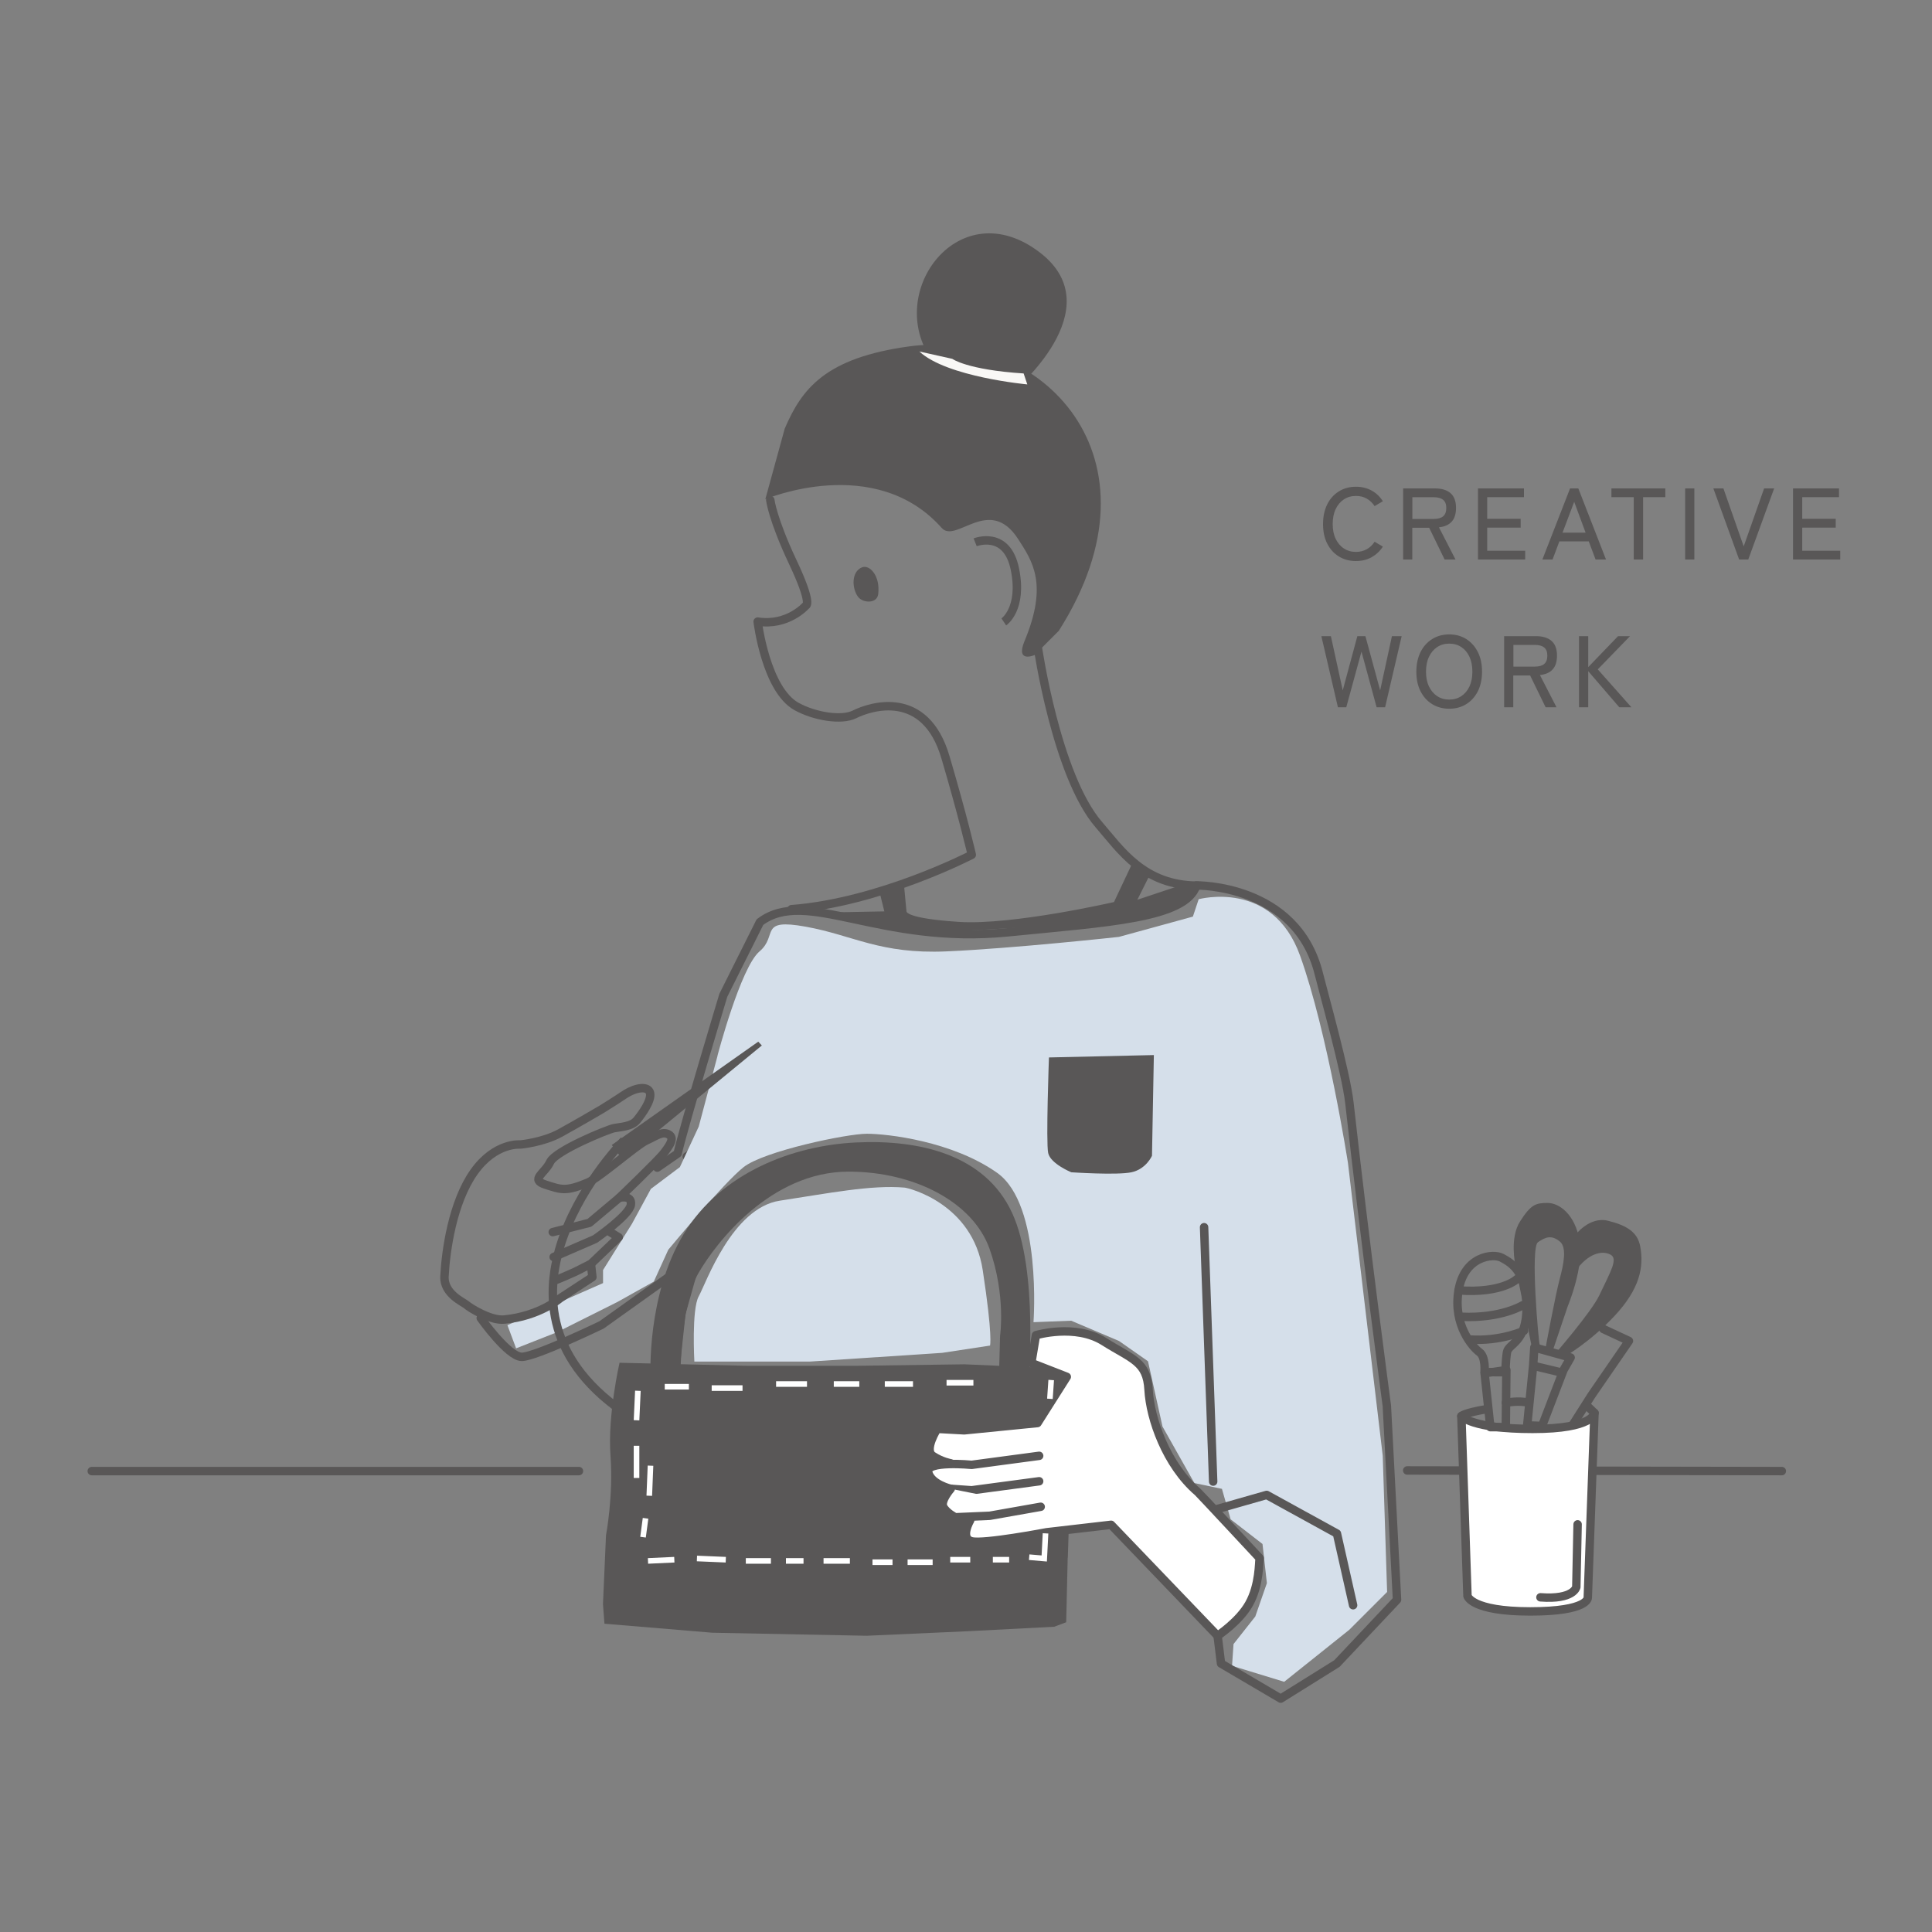 <?xml version="1.0" encoding="UTF-8"?>
<svg id="_レイヤー_1" data-name="レイヤー_1" xmlns="http://www.w3.org/2000/svg" viewBox="0 0 300 300">
  <rect x="0" y="0" width="300" height="300" fill="#808080" stroke="none"/>
  <defs>
    <style>
      .cls-1 {
        fill: #f9f8f6;
      }

      .cls-2 {
        fill: #fff;
      }

      .cls-2, .cls-3 {
        stroke-linecap: round;
        stroke-linejoin: round;
      }

      .cls-2, .cls-3, .cls-4 {
        stroke: #595757;
        stroke-width: 1.31px;
      }

      .cls-3, .cls-5, .cls-4 {
        fill: none;
      }

      .cls-6 {
        fill: #d5dfea;
      }

      .cls-5 {
        stroke: #fff;
        stroke-width: .87px;
      }

      .cls-5, .cls-4 {
        stroke-miterlimit: 10;
      }

      .cls-7 {
        fill: #595757;
      }
    </style>
  </defs>
  <line class="cls-3" x1="106.64" y1="179.57" x2="120.25" y2="171.31"/>
  <g>
    <path class="cls-7" d="M210.55,87.12c-1,0-1.88-.24-2.65-.71-.77-.47-1.37-1.14-1.81-2-.44-.86-.65-1.88-.65-3.04s.22-2.18.65-3.05,1.04-1.54,1.81-2.02c.77-.48,1.65-.72,2.65-.72.9,0,1.71.2,2.43.59.71.39,1.3.95,1.75,1.66l-1.28.76c-.33-.5-.74-.89-1.23-1.17s-1.05-.41-1.67-.41c-.71,0-1.34.18-1.88.54s-.96.86-1.27,1.51-.46,1.42-.46,2.31.15,1.65.46,2.29.73,1.15,1.27,1.5c.54.36,1.17.54,1.88.54.62,0,1.18-.14,1.67-.41.49-.27.9-.66,1.23-1.17l1.28.76c-.45.7-1.04,1.25-1.75,1.65-.71.39-1.52.59-2.43.59Z"/>
    <path class="cls-7" d="M217.88,86.88v-11.04h4.93c1.04,0,1.85.24,2.42.73s.86,1.25.86,2.3c0,.94-.23,1.65-.68,2.14-.45.49-1.11.78-1.97.87l2.57,5h-1.69l-2.4-4.93h-2.62v4.93h-1.43ZM219.31,80.58h3.33c.63,0,1.11-.13,1.44-.4.33-.27.5-.7.5-1.3s-.17-1.01-.5-1.28c-.33-.26-.81-.39-1.44-.39h-3.33v3.37Z"/>
    <path class="cls-7" d="M229.5,86.88v-11.04h7.14v1.36h-5.71v3.36h5.2v1.37h-5.2v3.59h5.9v1.36h-7.33Z"/>
    <path class="cls-7" d="M239.5,86.88l4.3-11.04h1.28l4.3,11.04h-1.62l-1.06-2.82h-4.56l-1.06,2.82h-1.59ZM242.63,82.71h3.58l-1.77-4.79-1.81,4.79Z"/>
    <path class="cls-7" d="M253.69,86.88v-9.68h-3.47v-1.36h8.37v1.36h-3.45v9.68h-1.45Z"/>
    <path class="cls-7" d="M261.67,86.88v-11.04h1.43v11.04h-1.43Z"/>
    <path class="cls-7" d="M270.05,86.88l-4-11.04h1.56l3.15,9,3.17-9h1.56l-4.02,11.04h-1.42Z"/>
    <path class="cls-7" d="M278.42,86.88v-11.04h7.14v1.36h-5.71v3.36h5.2v1.37h-5.2v3.59h5.9v1.36h-7.33Z"/>
    <path class="cls-7" d="M207.75,109.82l-2.57-11.04h1.48l1.84,8.42,2.27-8.42h1.25l2.29,8.42,1.83-8.42h1.51l-2.57,11.04h-1.32l-2.35-8.64-2.36,8.64h-1.29Z"/>
    <path class="cls-7" d="M225.04,110.05c-1,0-1.88-.24-2.65-.71-.77-.47-1.37-1.14-1.81-2-.44-.86-.65-1.88-.65-3.04s.22-2.18.65-3.05c.44-.87,1.04-1.54,1.81-2.02.77-.48,1.65-.72,2.65-.72s1.88.24,2.64.72c.76.48,1.36,1.15,1.8,2.02.44.87.65,1.88.65,3.05s-.22,2.18-.65,3.04c-.44.86-1.04,1.53-1.8,2-.76.47-1.64.71-2.64.71ZM225.04,108.63c.71,0,1.34-.18,1.88-.54.54-.36.96-.86,1.26-1.5.3-.65.45-1.41.45-2.29s-.15-1.66-.45-2.31c-.3-.65-.72-1.15-1.26-1.51s-1.17-.54-1.88-.54-1.34.18-1.88.54-.96.86-1.27,1.51-.46,1.42-.46,2.31.15,1.65.46,2.29.73,1.15,1.27,1.5c.54.36,1.17.54,1.88.54Z"/>
    <path class="cls-7" d="M233.56,109.82v-11.04h4.93c1.04,0,1.85.24,2.42.73s.86,1.25.86,2.3c0,.94-.23,1.65-.68,2.14-.45.49-1.11.78-1.97.87l2.57,5h-1.69l-2.4-4.93h-2.62v4.93h-1.43ZM235,103.51h3.33c.63,0,1.11-.13,1.44-.4.33-.27.5-.7.5-1.3s-.17-1.01-.5-1.28c-.33-.26-.81-.39-1.44-.39h-3.33v3.37Z"/>
    <path class="cls-7" d="M245.19,109.82v-11.04h1.43v4.81l4.63-4.81h1.86l-5.01,5.16,5.22,5.88h-1.88l-4.82-5.6v5.6h-1.43Z"/>
  </g>
  <path class="cls-6" d="M111.41,163.93s3.6-13.73,6.53-16.2c2.93-2.48-.23-5.18,7.2-3.83,7.43,1.35,11.48,4.28,21.83,3.83,10.35-.45,26.78-2.25,26.78-2.25l11.48-3.15.9-2.7s11.48-3.15,15.75,8.78c4.28,11.93,7.43,32.18,7.43,32.18l5.4,45.46.68,21.15-5.85,5.85-10.13,8.1-8.1-2.48.23-3.38,3.38-4.28,1.8-5.18-.68-6.08-4.95-3.83-1.35-4.73-4.28-.9-4.95-8.78-2.25-10.13-4.5-3.15-7.43-3.15-5.85.23s1.35-18.23-5.63-23.18c-6.98-4.95-17.1-6.08-20.25-6.08s-15.98,2.7-19.13,5.18c-3.15,2.48-11.7,12.83-11.7,12.83l-2.25,4.95-5.63,3.15-9.45,4.73-6.3,2.48-1.35-3.6,14.85-6.53v-2.03l4.5-7.2,2.93-5.4,4.5-3.38,2.93-6.3,2.93-11.03Z"/>
  <path class="cls-6" d="M140.45,184.41c.67.06,10.58,2.48,12.15,12.83,1.58,10.35,1.13,11.7,1.13,11.7l-7.43,1.13-20.48,1.35h-18s-.45-8.1.68-10.13c1.13-2.03,5.18-13.73,12.6-14.85,7.43-1.13,14.18-2.48,19.35-2.03Z"/>
  <g>
    <line class="cls-3" x1="89.9" y1="228.43" x2="14.25" y2="228.43"/>
    <line class="cls-3" x1="218.51" y1="228.33" x2="276.68" y2="228.43"/>
    <path class="cls-3" d="M119.61,77.65s.35,2.96,3.49,9.62c3.14,6.65,2.04,6.76,2.04,6.76,0,0-2.8,3.22-7.49,2.49,0,0,1.27,10.55,6.05,13.19,2.82,1.55,6.98,2.22,8.98,1.22,2.52-1.26,10.99-4,14.13,6.65,2.71,9.19,4.09,15.15,4.09,15.15,0,0-14.26,7.4-28,8.45"/>
    <path class="cls-7" d="M118.84,77.52s17.02-7.21,27.39,4.46c2.21,2.49,7.42-5.19,11.87,1.73,2.18,3.39,4.7,6.93.99,15.83-1.45,3.49,1.55,2.18,1.55,2.18l3.77-3.77c17.26-27.17-2.97-46.95-23.25-44.16-13,1.79-16.65,6.56-19.31,12.77"/>
    <path class="cls-3" d="M85.83,191.32l5.7-1.44,4.62-3.88s6.07-5.81,6.94-6.96,1.74-2.32.75-2.88c-.99-.57-1.97.26-3.48.94-1.51.68-7.3,5.8-9.12,6.55-3.41,1.42-4.09,1.09-6.54.3-2.46-.79-.12-1.72.72-3.5.84-1.78,8.92-5.07,9.92-5.27,1-.2,2.72-.22,3.55-1.23.83-1.01,2.32-3.09,2.05-4.23-.27-1.15-2.21-.93-4.08.33-1.15.78-3.42,2.19-3.42,2.19,0,0-3.81,2.24-6.47,3.7-2.66,1.46-6.17,1.78-6.17,1.78,0,0-3.89-.39-7.2,4.28-3.31,4.68-4.38,12.16-4.58,16.19-.14,2.73,2.95,4,3.41,4.42s3.72,2.5,5.87,2.29c5.51-.54,8.65-3.29,8.65-3.29l5.04-3.3-.23-2.06"/>
    <path class="cls-3" d="M96.15,186s2.04-.55,1.81,1.08c-.23,1.63-5.56,5.32-5.56,5.32l-6.43,2.79"/>
    <path class="cls-3" d="M94.76,191.33l1.31.8-4.3,4.11-2.41,1.22s-2.8,1.27-3.41,1.42"/>
    <path class="cls-7" d="M165.79,241.89l-.23,10.01-1.86.7-13.5.7-15.6.7-23.98-.47-16.76-1.4-.23-3.03.47-10.71s1.16-6.05.7-12.34c-.47-6.29,1.4-14.44,1.4-14.44l19.79.47h17l16.76-.23,17,.73-.94,29.3Z"/>
    <path class="cls-7" d="M101.02,213.79s-.66-12.64,5.16-22.19c5.82-9.55,17-13.74,26.77-14.2,9.78-.47,20.02,1.86,24.21,10.94,4.19,9.08,2.49,26.65,2.49,26.65l-4.55-.48.19-7.08s.93-6.29-1.63-13.51c-2.56-7.22-11.63-11.99-21.89-11.99-12.02,0-20.55,10.93-23.35,15.82-2.79,4.89-2.76,16.04-2.76,16.04h-4.66Z"/>
    <path class="cls-2" d="M150.65,236.07s-1.63,2.79.23,3.26c1.86.47,11.64-1.4,11.64-1.4l10.01-1.16,16.53,17.23s3.35-2.19,4.9-4.96c1.65-2.94,1.52-6.49,1.64-7.09,0,0-9.35-10.05-9.62-10.28-4.89-4.19-7.39-11.42-7.63-15.85-.23-4.42-2.54-4.74-6.96-7.53-4.42-2.79-10.53-.96-10.53-.96l-.72,4.31,5.51,2.15-4.55,7.18-11.38,1.13-4.19-.23s-2.1,3.26-.7,4.19c1.4.93,2.79,1.16,2.79,1.16l3.03,8.85Z"/>
    <path class="cls-3" d="M189.07,254l.53,4.31,9.27,5.45,8.73-5.45,9.33-9.9-1.58-30.11s-3.47-25.94-5.81-47.01c-.53-4.75-3.95-16.86-4.75-20.07-3.48-13.99-19.02-13.73-19.02-13.73-1.63,5.12-13.81,5.73-29.19,7.27-20.15,2.01-31.38-7.04-38.58-1.57l-5.68,11.35s-5.88,19.47-7.1,24.58l-3.16,2.19"/>
    <path class="cls-2" d="M161.36,226.06l-10.48,1.4s-7.22-.7-6.75,1.16c.47,1.86,3.49,2.56,3.49,2.56l3.26.23,10.48-1.4"/>
    <path class="cls-2" d="M147.63,231.18s-1.63,1.86-1.16,2.79c.47.93,1.86,1.63,1.86,1.63l5.35-.23,7.92-1.4"/>
    <line class="cls-3" x1="188.38" y1="230.06" x2="186.97" y2="190.56"/>
    <path class="cls-3" d="M74.65,204.67s4.25,6.02,6.37,6.02,12.39-4.96,12.39-4.96l14.87-10.62-2.48,8.85-1.06,9.92"/>
    <polygon class="cls-7" points="95 177.79 117.74 161.75 118.3 162.34 96.68 180.1 95 177.79"/>
    <path class="cls-4" d="M96.9,177.08s-24.72,24.96-.24,42.08"/>
    <line class="cls-5" x1="99.05" y1="215.96" x2="98.84" y2="220.54"/>
    <line class="cls-5" x1="98.84" y1="224.5" x2="98.84" y2="229.5"/>
    <line class="cls-5" x1="101.01" y1="227.59" x2="100.82" y2="232.26"/>
    <line class="cls-5" x1="100.24" y1="235.76" x2="99.85" y2="238.69"/>
    <line class="cls-5" x1="100.62" y1="242.38" x2="104.71" y2="242.19"/>
    <line class="cls-5" x1="108.22" y1="242" x2="112.7" y2="242.19"/>
    <line class="cls-5" x1="115.81" y1="242.38" x2="119.71" y2="242.38"/>
    <line class="cls-5" x1="122.04" y1="242.38" x2="124.77" y2="242.38"/>
    <line class="cls-5" x1="127.88" y1="242.38" x2="131.97" y2="242.38"/>
    <line class="cls-5" x1="135.48" y1="242.58" x2="138.59" y2="242.58"/>
    <line class="cls-5" x1="140.93" y1="242.58" x2="144.82" y2="242.58"/>
    <line class="cls-5" x1="147.55" y1="242.19" x2="150.66" y2="242.19"/>
    <line class="cls-5" x1="154.17" y1="242.19" x2="156.7" y2="242.19"/>
    <polyline class="cls-5" points="159.81 241.8 162.15 242 162.35 238.1"/>
    <line class="cls-5" x1="163.23" y1="214.29" x2="163.03" y2="217.21"/>
    <line class="cls-5" x1="103.22" y1="215.33" x2="106.97" y2="215.33"/>
    <line class="cls-5" x1="110.51" y1="215.54" x2="115.3" y2="215.54"/>
    <line class="cls-5" x1="120.51" y1="214.91" x2="125.31" y2="214.91"/>
    <line class="cls-5" x1="129.47" y1="214.91" x2="133.43" y2="214.91"/>
    <line class="cls-5" x1="137.39" y1="214.91" x2="141.77" y2="214.91"/>
    <line class="cls-5" x1="146.98" y1="214.71" x2="151.15" y2="214.71"/>
    <path class="cls-7" d="M162.89,164.2l16.28-.37-.29,15.64s-.91,2.08-3.19,2.56c-2.27.48-9.34,0-9.34,0,0,0-3.23-1.32-3.59-2.99-.36-1.68.12-14.84.12-14.84Z"/>
    <g>
      <path class="cls-2" d="M226.92,219.89l.95,27.94s.6,2.39,9.74,2.39,8.94-2.14,8.94-2.14l1.04-28.67s-.08,2.47-9.6,2.47-11.07-1.99-11.07-1.99Z"/>
      <polygon class="cls-3" points="230.53 213.24 231.42 221.61 233.82 221.61 233.91 212.74 230.53 213.24"/>
      <path class="cls-3" d="M230.52,213.04s.21-2.35-.79-3.07-4.16-4.2-3.25-9.59c.91-5.39,5.42-5.78,6.7-5.08,1.28.7,3.83,1.91,3.87,7.58.05,5.66-2.83,5.69-3.05,7.11-.22,1.42-.23,3.09-.23,3.09l-3.25-.02Z"/>
      <path class="cls-7" d="M235.3,196.39s-.92-4.16.74-6.74c1.66-2.59,2.4-2.86,4.25-2.86s4.25,1.76,4.99,5.82c.74,4.06-1.85,10.25-1.85,10.25l-2.31,6.84-1.11-.46s1.48-8.04,2.22-10.81c.55-2.05,1.11-4.71,0-5.63-1.28-1.07-2.22-.74-3.42.09-1.2.83.09,15.43.28,15.98s-1.2.46-1.2.46c0,0-2.49-12.19-2.59-12.93Z"/>
      <path class="cls-7" d="M244.53,191.87s2.22-3.05,5.17-2.31c2.96.74,4.58,1.79,4.99,3.97.61,3.22-.08,6.62-3.96,10.78-3.88,4.16-7.86,6.4-7.86,6.4l-1.57-.28s5.8-6.67,7.05-9.31c1.79-3.78,2.93-5.66,1.73-6.3-1.2-.65-3.42-.37-5.54,2.68v-5.63Z"/>
      <polygon class="cls-3" points="238.25 209.23 238.07 212 237.14 221.33 239.45 221.42 242.78 212.74 243.89 210.8 238.25 209.23"/>
      <line class="cls-3" x1="238.16" y1="212.09" x2="242.41" y2="213.11"/>
      <polyline class="cls-3" points="248.97 206.37 252.94 208.22 247.15 216.63 244.37 221"/>
      <path class="cls-3" d="M235.56,198.61s-2.29,2.26-9.08,1.76"/>
      <path class="cls-3" d="M236.46,202.67s-3.34,2.07-9.47,1.8"/>
      <path class="cls-3" d="M236.64,206.64s-3.7,1.71-8.48,1.35"/>
      <path class="cls-2" d="M226.92,219.89s.36-.48,3.93-1.08"/>
      <path class="cls-2" d="M233.84,217.82s1.99-.4,3.58,0"/>
      <line class="cls-2" x1="247.6" y1="219.41" x2="246.36" y2="218.22"/>
      <path class="cls-3" d="M244.97,236.7l-.2,9.74s-.4,1.99-5.57,1.59"/>
    </g>
    <polyline class="cls-3" points="210.11 249.26 207.6 238.13 196.69 232.13 189.06 234.31"/>
    <path class="cls-4" d="M155.87,96.57s2.97-1.98,1.73-8.16c-1.24-6.18-6.18-4.2-6.18-4.2"/>
    <path class="cls-7" d="M133.25,92.69c-.96-1.25-1.11-3.89.59-4.59,1.17-.48,2.86,1.26,2.53,4.14-.18,1.55-2.38,1.41-3.11.46Z"/>
    <path class="cls-3" d="M161.12,100.32s2.9,20.13,9.53,27.76c3.33,3.83,6.91,9.44,15.36,9.44"/>
    <path class="cls-7" d="M157.28,60.83s15.54-12.85,4.23-21.59c-12.5-9.66-24.28,6.13-16.8,16.67,7.47,10.54,12.57,4.92,12.57,4.92Z"/>
    <path class="cls-7" d="M140.4,137.71l-3.8.91.72,2.9-9.41.18s9.96,3.44,17.02,3.08c7.06-.36,35.66-1.63,38.56-4.34l2.9-2.72-2.72-.36-7.06,2.35,2.17-4.34-2.9-1.45-2.9,6.15s-15.75,3.62-24.07,3.08c-8.33-.54-8.15-1.63-8.15-1.63l-.36-3.8Z"/>
    <path class="cls-1" d="M147.87,55.72s2.27,1.7,11.08,2.27l.57,1.7s-12.5-1.14-16.76-5.11l5.11,1.14Z"/>
  </g>
</svg>